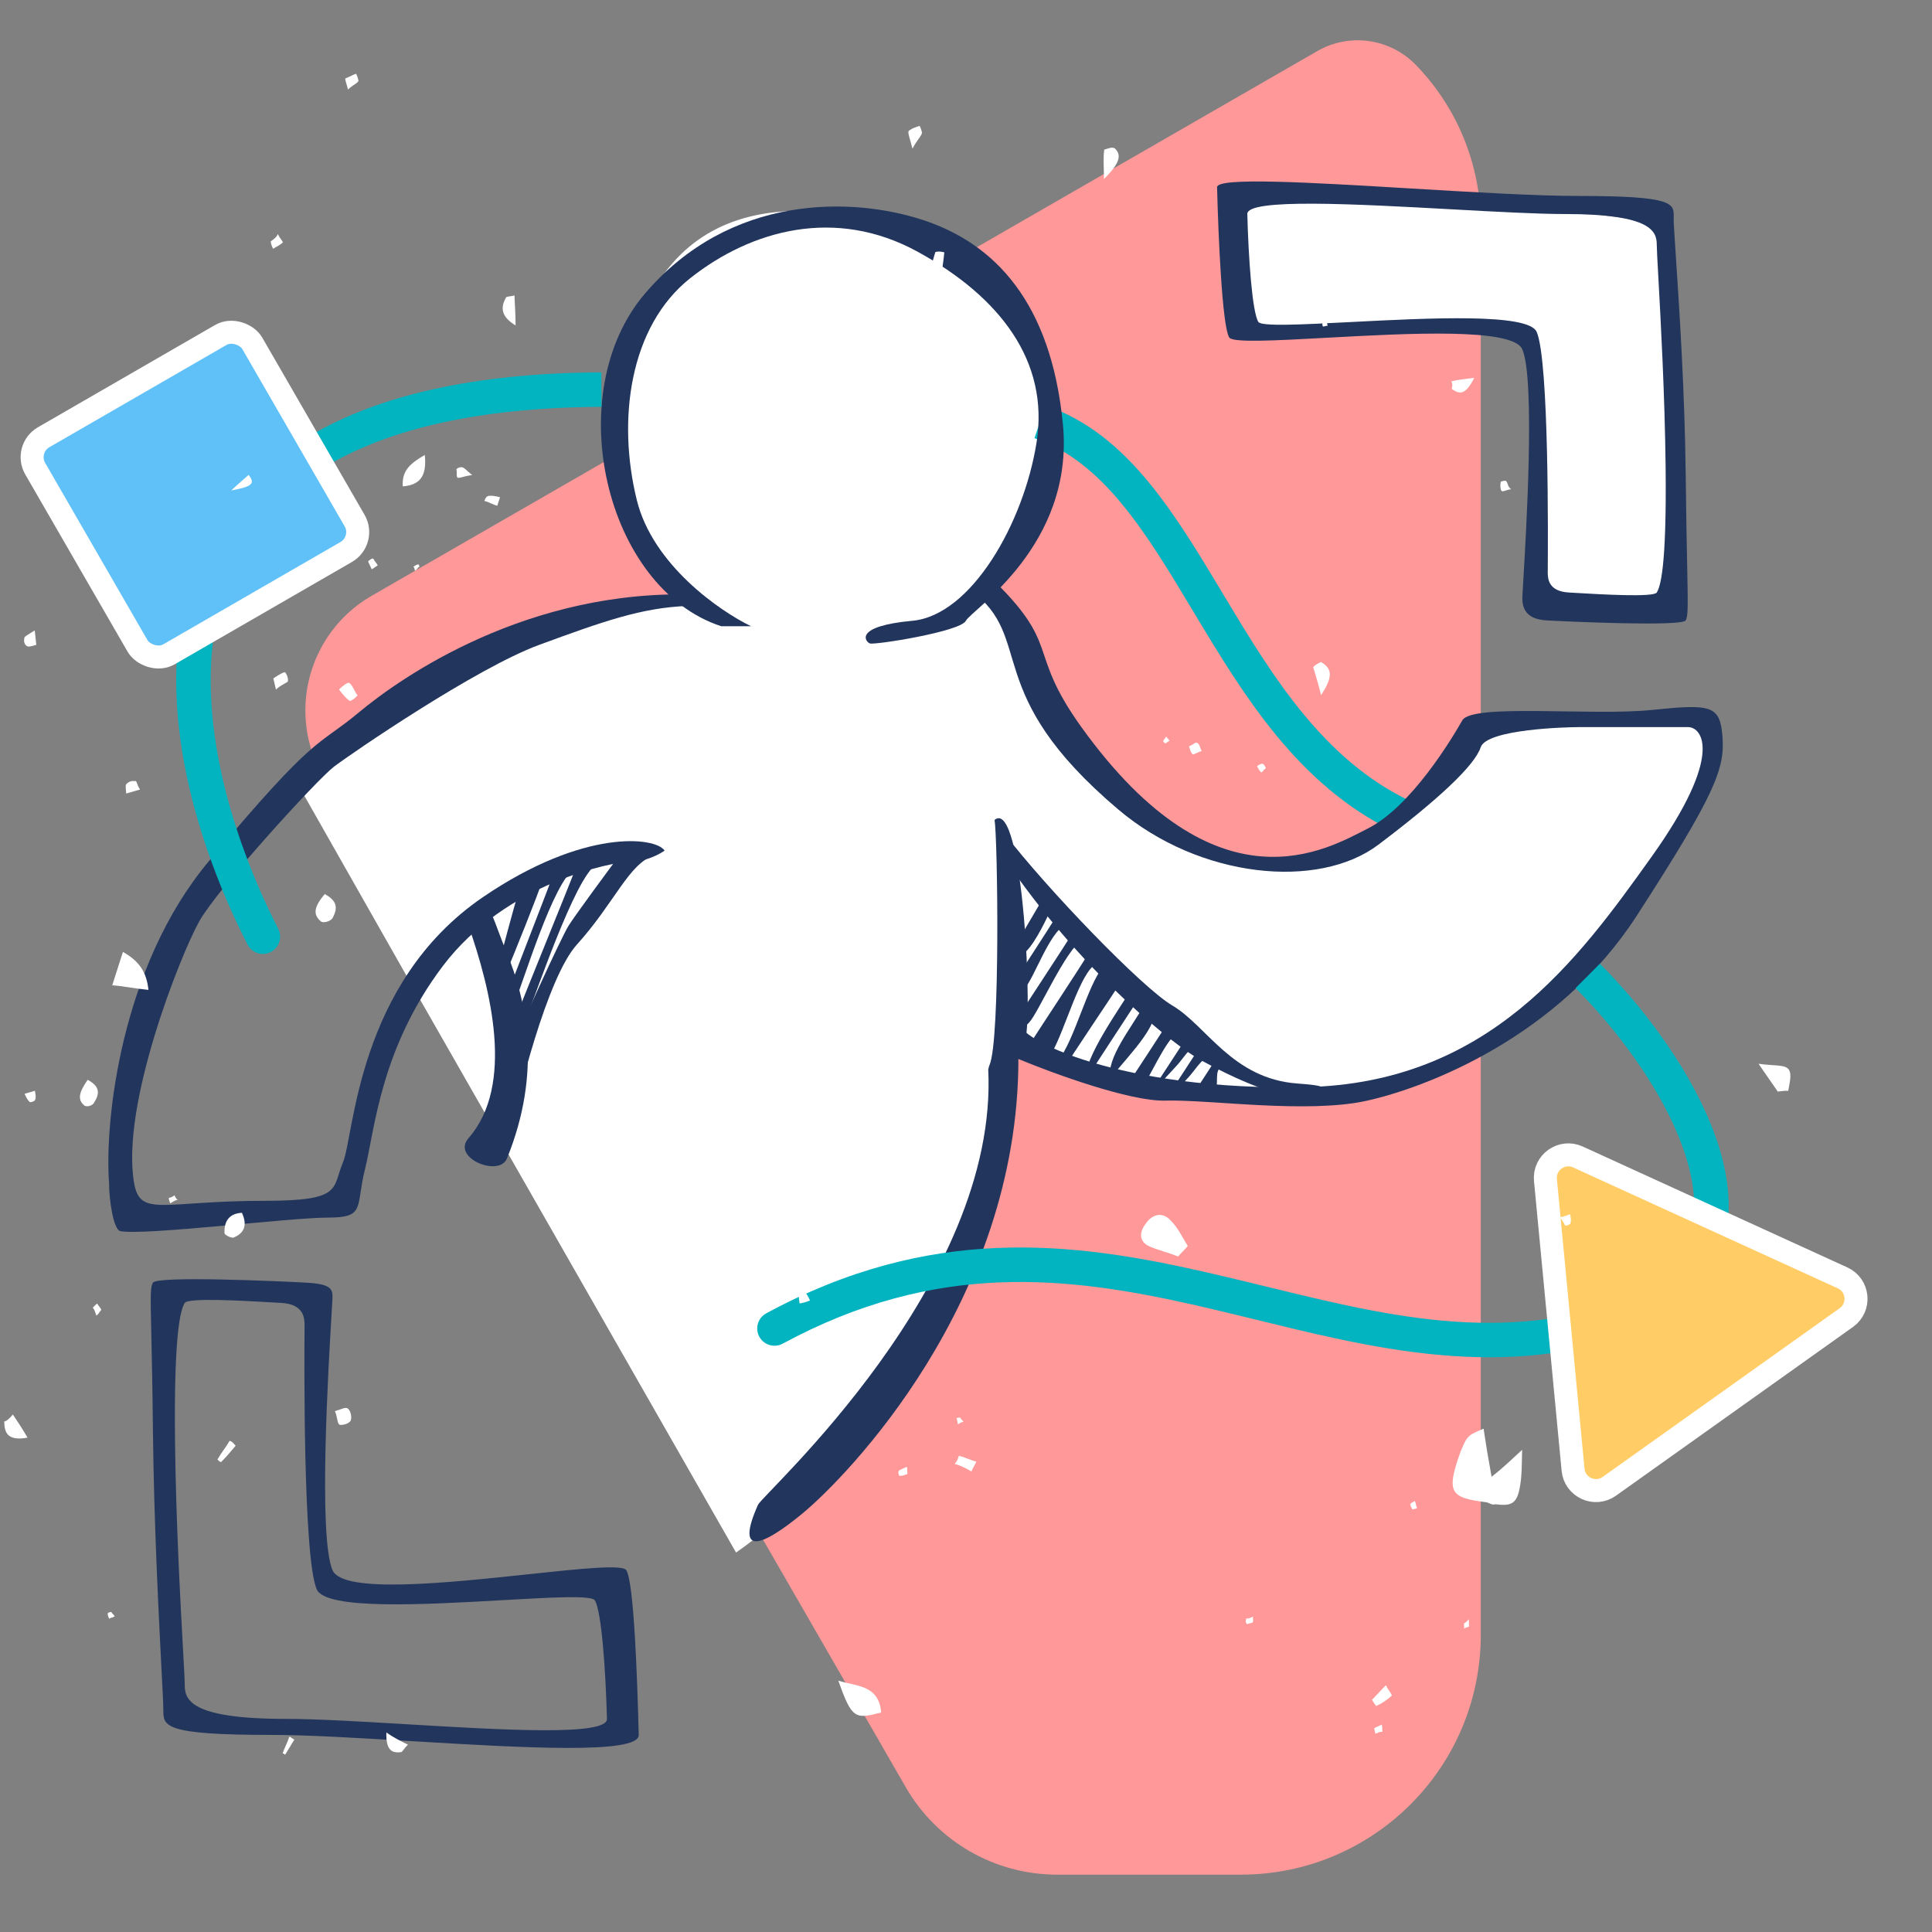 <svg width="168" height="168" viewBox="0 0 168 168" fill="none" xmlns="http://www.w3.org/2000/svg">
<rect x="0" y="0" width="168" height="168" fill="#808080" stroke="none"/>
<g clip-path="url(#clip0)">
<path d="M32.322 51.804L114.543 4.445C117.334 2.837 120.861 3.327 123.108 5.636C126.735 9.363 128.764 14.358 128.764 19.558V142.155C128.764 153.675 119.426 163.013 107.906 163.013H91.91C86.487 163.013 81.477 160.119 78.768 155.421L28.093 67.533C27.085 65.784 26.554 63.801 26.554 61.782C26.554 57.664 28.753 53.859 32.322 51.804Z" fill="#FF9898"/>
<path d="M25.505 67.504L36.005 86.004L64.005 135.004C80.714 123.308 87.796 100.042 88.228 90.511C115.957 101.315 127.769 93.392 138.86 82.301C147.733 73.428 149.066 65.401 148.624 62.497C142.311 62.66 129.438 62.985 128.451 62.985C121.662 75.175 114.873 75.021 110.861 75.484C106.849 75.946 92.346 68.077 91.883 62.985C91.512 58.912 88.356 53.933 86.041 51.104C99.249 37.773 88.093 25.823 82.281 21.143C74.721 18.16 60.411 14.477 55.474 28.179C50.536 41.88 55.34 49.476 60.38 52.048C44.58 52.542 30.597 62.927 25.505 67.504Z" fill="white"/>
<path d="M90.435 36.682C103.669 41.187 106.115 63.363 121.883 70.965" stroke="#01B4C0" stroke-width="3"/>
<path d="M107.752 16.856L127.575 17.246L145.054 19.431C146.115 24.488 145.496 43.908 145.054 52.987L133.193 52.128C133.323 46.041 133.505 33.384 133.193 31.449C132.802 29.029 132.334 29.888 131.164 28.951C130.227 28.202 115.166 28.639 107.752 28.951V16.856Z" fill="white"/>
<path d="M55.378 43.497C56.766 49.109 62.577 53.139 65.309 54.453H62.709C52.619 51.142 48.678 34.195 56.088 25.525C63.497 16.855 74.059 17.091 80.286 19.14C86.513 21.19 91.4 26.313 92.425 36.876C93.45 47.438 84.464 53.034 83.991 53.98C83.518 54.926 76.03 56.108 75.635 55.95C75.241 55.793 74.217 54.453 79.34 53.98C84.464 53.507 89.035 45.467 90.139 38.452C91.242 31.437 86.986 25.84 79.813 21.899C72.64 17.958 65.309 20.008 60.028 24.185C54.748 28.363 53.643 36.481 55.378 43.497Z" fill="#22355D"/>
<path d="M18.133 74.922C10.539 84.001 9.072 97.465 9.485 102.899C9.485 104.358 9.87 106.948 10.467 107.057C12.629 107.45 25.208 105.878 28.509 105.878C31.81 105.878 30.908 104.993 31.745 101.641C32.582 98.288 33.066 91.202 38.506 84.004C44.006 76.728 53.314 74.922 54.886 74.922C56.144 74.922 57.348 74.284 57.792 73.965C57 72.777 50.784 72.022 42.006 78.004C31.034 85.482 30.805 98.756 29.827 101.062C28.849 103.369 29.851 104.419 22.988 104.419C14.201 104.419 12.194 105.878 11.666 102.899C10.467 96.133 15.72 82.981 17.327 80.115C18.934 77.25 27.573 67.785 29.041 66.667C30.509 65.549 41.369 58.1 46.89 56.074C52.411 54.047 55.801 52.829 59.854 52.689C63.097 52.578 59.854 51.688 60.693 51.711C45.947 51.152 34.917 58.855 31.203 61.95C27.488 65.045 27.625 63.572 18.133 74.922Z" fill="#22355D"/>
<path d="M97.258 70.403C85.168 60.181 90.083 55.535 84.433 51.353L85.933 50.013C92.473 56.24 89.137 56.414 94.035 63.228C105.879 79.708 115.504 73.766 118.903 72.066C122.736 70.15 126.306 64.13 127.158 62.64C128.01 61.149 138.389 62.27 143.606 61.738C148.824 61.205 149.569 61.312 149.782 64.08C149.995 66.849 149.143 69.085 142.328 79.626C135.514 90.168 124.121 94.533 118.903 95.705C113.686 96.876 105.167 95.598 101.334 95.705C98.267 95.79 91.538 93.327 88.556 92.084C88.556 113.277 73.506 128.514 69.826 131.567C66.145 134.62 63.932 135.304 65.911 130.853C66.337 129.895 86.862 111.652 85.933 92.97C87.123 91.669 88.769 87.186 88.556 88.784C88.344 90.381 97.501 94.853 113.473 94.533C129.445 94.214 137.217 83.46 143.606 74.515C149.995 65.571 147.972 63.228 146.801 63.228H137.217C136.366 63.228 129.288 63.385 128.755 64.982C128.223 66.58 125.079 69.511 119.861 73.451C114.644 77.39 104.339 76.391 97.258 70.403Z" fill="#22355D"/>
<path d="M86.053 92.595C86.99 90.357 86.752 72.922 86.485 71.297C88.984 69.248 89.887 89.089 89.079 90.715C88.457 91.965 85.387 94.188 86.053 92.595Z" fill="#22355D"/>
<path d="M101.936 87.432C99.328 85.903 91.041 77.301 87.323 72.46L87.818 75.338C94.652 85.139 102.38 91.074 104.358 92.153C105.941 93.016 108.756 94.491 111.319 95.12C113.222 94.896 117.416 94.545 112.848 94.221C107.138 93.817 104.928 89.186 101.936 87.432Z" fill="#22355D"/>
<path fill-rule="evenodd" clip-rule="evenodd" d="M105.832 16.281C105.942 20.576 106.276 28.378 106.893 29.348C107.192 29.816 110.87 29.615 115.347 29.371C122.451 28.984 131.565 28.486 132.376 30.378C133.512 33.031 132.694 46.602 132.442 50.767C132.401 51.444 132.376 51.873 132.376 51.965C132.376 52.626 132.486 53.837 134.468 53.947C136.451 54.058 146.253 54.498 146.583 53.947C146.8 53.587 146.78 52.594 146.709 49.1C146.672 47.263 146.621 44.735 146.583 41.244C146.504 33.98 146.001 26.425 145.723 22.242C145.613 20.591 145.538 19.466 145.538 19.092C145.538 19.022 145.539 18.955 145.541 18.889C145.565 17.695 145.578 17.04 137.333 17.04C133.582 17.04 128.022 16.708 122.612 16.385C114.02 15.872 105.809 15.382 105.832 16.281ZM108.462 18.611C108.558 22.364 108.885 27.148 109.424 27.995C109.685 28.404 113.187 28.224 117.452 28.004C124.223 27.655 132.917 27.208 133.625 28.861C134.716 31.406 134.604 47.301 134.589 49.542C134.588 49.673 134.587 49.758 134.587 49.79C134.587 50.367 134.683 51.425 136.416 51.522C136.584 51.531 136.788 51.543 137.021 51.557C139.189 51.684 143.806 51.956 144.067 51.522C144.356 51.041 144.933 49.501 144.837 40.648C144.768 34.338 144.406 27.783 144.204 24.12C144.123 22.644 144.067 21.637 144.067 21.306C144.067 20.151 143.682 18.611 136.08 18.611C133.703 18.611 130.106 18.414 126.286 18.204C117.89 17.742 108.419 17.222 108.462 18.611Z" fill="#22355D"/>
<path d="M21.524 82.134C21.901 82.871 22.805 83.164 23.543 82.787C24.28 82.409 24.572 81.506 24.195 80.768L21.524 82.134ZM24.195 80.768C20.021 72.606 16.564 61.212 19.293 51.979C20.636 47.436 23.488 43.363 28.636 40.381C33.823 37.376 41.424 35.433 52.305 35.377L52.29 32.377C41.095 32.435 32.923 34.43 27.132 37.785C21.301 41.163 17.97 45.872 16.416 51.129C13.351 61.497 17.251 73.778 21.524 82.134L24.195 80.768Z" fill="#01B4C0"/>
<path fill-rule="evenodd" clip-rule="evenodd" d="M55.542 150.863C55.421 146.142 55.136 137.6 54.458 136.535C54.129 136.019 50.433 136.413 45.945 136.891C38.86 137.646 29.803 138.61 28.914 136.535C27.665 133.62 28.565 118.705 28.841 114.128C28.886 113.383 28.914 112.912 28.914 112.811C28.914 112.085 28.793 111.655 26.614 111.534C24.436 111.413 13.663 110.929 13.3 111.534C13.069 111.919 13.082 112.556 13.154 115.838C13.195 117.713 13.256 120.453 13.3 124.504C13.386 132.421 13.805 140.547 14.041 145.105C14.136 146.957 14.202 148.22 14.202 148.64C14.202 148.654 14.202 148.668 14.202 148.682C14.201 150.107 14.2 150.863 23.67 150.863C26.747 150.863 31.153 151.127 35.711 151.399C45.316 151.973 55.596 152.588 55.542 150.863ZM52.778 149.468C52.672 145.343 52.312 140.086 51.72 139.155C51.434 138.705 47.944 138.904 43.697 139.145C36.96 139.528 28.319 140.02 27.541 138.203C26.342 135.406 26.464 117.937 26.482 115.475C26.483 115.33 26.483 115.237 26.483 115.202C26.483 114.567 26.377 113.404 24.474 113.298C24.289 113.288 24.065 113.275 23.809 113.26C21.426 113.12 16.351 112.821 16.065 113.298C15.747 113.827 15.113 115.519 15.219 125.249C15.294 132.184 15.692 139.388 15.914 143.413C16.004 145.036 16.065 146.142 16.065 146.507C16.065 147.776 16.488 149.468 24.843 149.468C27.529 149.468 31.382 149.697 35.372 149.935C43.794 150.437 52.824 150.976 52.778 149.468Z" fill="#22355D"/>
<path d="M40.744 98.966C44.776 94.364 42.668 86.022 40.744 80.504L42.017 79.004C42.668 78.598 42.864 79.926 44.064 82.844C45.781 87.016 47.151 93.204 44.079 100.746C43.414 102.379 39.219 100.707 40.744 98.966Z" fill="#22355D"/>
<path d="M50.171 82.129C47.578 84.995 44.998 95.262 44.032 100.038C44.032 97.569 44.13 92.347 44.524 91.219C45.016 89.808 48.757 81.603 49.436 80.506C49.98 79.628 52.867 75.716 54.244 73.869C55.615 73.837 58.476 73.869 56.856 74.392C54.691 75.091 53.412 78.547 50.171 82.129Z" fill="#22355D"/>
<path d="M47.006 77.004C46.916 77.422 44.67 83.07 43.919 84.823C43.627 84.823 43.093 84.673 43.293 84.072C43.494 83.471 44.711 78.652 45.128 77.505C45.921 77.275 47.444 74.985 47.006 77.004Z" fill="#22355D"/>
<path d="M50.006 75.504C48.128 76.569 45.452 85.574 44.701 87.327C44.409 87.327 43.875 87.176 44.075 86.575C44.276 85.974 47.711 77.153 48.128 76.005C48.921 75.776 51.804 74.486 50.006 75.504Z" fill="#22355D"/>
<path d="M51.869 75.168C49.99 76.232 46.421 87.01 45.67 88.762C45.378 88.762 44.844 88.612 45.044 88.011C45.245 87.41 49.573 76.816 49.99 75.668C50.783 75.439 53.666 74.149 51.869 75.168Z" fill="#22355D"/>
<path d="M90.773 77.987C89.97 79.346 88.345 82.11 88.271 82.296C88.271 82.775 88.475 83.519 89.29 82.666C90.106 81.814 91.082 79.778 91.468 78.867L90.773 77.987Z" fill="#22355D"/>
<path d="M91.978 79.469C91.174 80.828 88.159 85.379 88.085 85.564C88.085 86.043 88.288 86.787 89.104 85.935C89.919 85.082 91.19 81.184 92.673 80.349L91.978 79.469Z" fill="#22355D"/>
<path d="M93.461 80.813C92.658 82.172 88.539 88.366 88.465 88.551C88.465 89.03 88.669 89.775 89.484 88.922C90.3 88.069 92.674 82.528 94.156 81.694L93.461 80.813Z" fill="#22355D"/>
<path d="M101.53 88.946C101.02 89.809 98.402 93.745 98.355 93.863C98.355 94.168 98.823 95.03 99.341 94.488C99.859 93.946 101.368 90.424 102.31 89.894L101.53 88.946Z" fill="#22355D"/>
<path d="M103.507 89.692C102.996 90.556 100.379 94.492 100.332 94.61C100.332 94.914 101.792 93.216 102.31 92.674C102.828 92.133 103.345 91.171 104.287 90.641L103.507 89.692Z" fill="#22355D"/>
<path d="M104.536 90.704C104.025 91.568 101.408 95.504 101.361 95.621C101.361 95.926 102.821 94.228 103.339 93.686C103.857 93.144 104.373 92.183 105.316 91.653L104.536 90.704Z" fill="#22355D"/>
<path d="M105.675 92.169C105.344 92.729 103.646 95.282 103.616 95.359C103.616 95.556 105.339 95.064 105.675 94.713C106.011 94.362 105.57 93.128 106.181 92.784L105.675 92.169Z" fill="#22355D"/>
<path d="M94.655 82.897C93.852 84.256 89.733 90.449 89.659 90.635C89.659 91.113 90.1 93.952 91.397 91.681C92.695 89.411 93.868 84.611 95.351 83.777L94.655 82.897Z" fill="#22355D"/>
<path d="M92.327 93.217C93.13 91.858 97.087 86.037 97.161 85.851C97.161 85.373 96.72 82.534 95.423 84.805C94.125 87.075 92.952 91.875 91.469 92.709L92.327 93.217Z" fill="#22355D"/>
<path d="M99.151 86.608C99.083 86.779 95.563 92.078 94.394 93.956L94.156 94.346C94.217 94.243 94.297 94.111 94.394 93.956L94.406 93.935C94.156 92.072 97.567 87.417 98.359 86.031C99.151 84.645 99.151 86.129 99.151 86.608V86.608Z" fill="#22355D"/>
<path d="M100.348 87.87C100.73 89.451 97.191 92.728 96.311 94.129L96.27 94.197C96.283 94.175 96.297 94.152 96.311 94.129L96.52 93.786C96.27 91.923 98.258 89.563 99.556 87.293C100.853 85.022 100.348 87.391 100.348 87.87Z" fill="#22355D"/>
<path d="M138.301 115.521L138.649 116.98L138.301 115.521ZM66.632 114.202C65.904 114.596 65.632 115.506 66.026 116.235C66.421 116.963 67.331 117.235 68.059 116.841L66.632 114.202ZM137.004 85.926C141.139 90.047 145.699 96.341 146.978 101.987C147.609 104.772 147.406 107.232 146.162 109.215C144.917 111.2 142.452 112.991 137.954 114.062L138.649 116.98C143.612 115.799 146.901 113.683 148.703 110.81C150.506 107.936 150.643 104.589 149.904 101.324C148.442 94.869 143.422 88.087 139.121 83.801L137.004 85.926ZM137.954 114.062C126.562 116.774 116.189 113.194 104.634 110.574C93.166 107.974 80.903 106.484 66.632 114.202L68.059 116.841C81.383 109.635 92.772 110.961 103.97 113.5C115.081 116.019 126.388 119.9 138.649 116.98L137.954 114.062Z" fill="#01B4C0"/>
<rect x="2.062" y="39.022" width="21.796" height="21.796" rx="2" transform="rotate(-30 2.062 39.022)" fill="#60C1F8" stroke="white" stroke-width="2"/>
<path d="M160.225 111.121L137.209 100.606C135.809 99.966 134.241 101.083 134.387 102.615L136.789 127.805C136.935 129.338 138.685 130.138 139.94 129.245L160.554 114.57C161.808 113.677 161.626 111.761 160.225 111.121Z" fill="#FFCC66" stroke="white" stroke-width="2"/>
<path d="M126.998 126.253C125.713 129.832 126.127 130.235 129.262 130.634C129.516 130.692 129.723 130.893 130.023 130.806C131.463 130.977 131.936 130.775 132.192 129.13C132.344 128.236 132.322 127.457 132.358 126.073C131.4 126.939 130.788 127.575 129.703 128.413C129.406 126.798 129.223 125.673 129.006 124.231C127.587 124.839 127.587 124.839 126.998 126.253Z" fill="white"/>
<path d="M99.621 106.418C98.905 107.359 99.232 108.063 99.958 108.385C100.684 108.707 101.586 108.911 102.441 109.262C102.664 108.998 103.063 108.616 103.286 108.351C102.83 107.618 102.421 106.737 101.789 106.122C101.076 105.33 100.162 105.595 99.621 106.418Z" fill="white"/>
<path d="M76.623 148.914C76.425 146.466 74.411 146.647 72.896 146.142C74.075 149.455 74.335 149.514 76.623 148.914Z" fill="white"/>
<path d="M10.69 82.777C10.365 83.792 10.085 84.661 9.76 85.675C10.825 85.761 11.716 85.963 12.909 86.077C12.738 84.484 12.079 83.558 10.69 82.777Z" fill="white"/>
<path d="M154.589 94.921C154.937 94.874 155.285 94.828 155.498 94.86C155.602 94.185 155.842 93.433 155.538 92.993C155.234 92.553 154.188 92.692 152.915 92.501C153.752 93.711 154.132 94.261 154.589 94.921Z" fill="white"/>
<path d="M35.024 42.292C36.501 42.178 37.135 41.417 36.937 39.559C35.648 40.321 34.937 40.913 35.024 42.292Z" fill="white"/>
<path d="M27.884 80.105C28.088 80.304 28.677 80.133 28.893 79.876C29.506 78.794 29.144 78.253 28.239 77.742C27.376 78.768 27.149 79.48 27.884 80.105Z" fill="white"/>
<path d="M62.686 94.973C63.896 94.943 64.621 94.345 64.951 92.894C63.492 92.868 62.733 93.153 62.686 94.973Z" fill="white"/>
<path d="M59.348 42.62C60.195 43.448 60.878 43.921 61.514 44.542C61.738 44.276 61.915 44.157 62.14 43.89C62 42.587 61.365 41.966 59.348 42.62Z" fill="white"/>
<path d="M21.035 105.46C19.946 105.519 19.468 106.175 19.524 107.257C19.603 107.428 20.181 107.712 20.351 107.598C21.282 107.198 21.51 106.485 21.035 105.46Z" fill="white"/>
<path d="M7.312 96.112C7.515 96.31 8.102 96.139 8.193 95.855C8.713 95.059 8.646 94.435 7.62 93.897C7.1 94.693 6.58 95.488 7.312 96.112Z" fill="white"/>
<path d="M95.997 15.574C97.341 14.221 97.564 13.517 96.965 12.927C96.766 12.731 96.311 12.928 96.022 13.013C95.922 13.745 95.987 14.364 95.997 15.574Z" fill="white"/>
<path d="M65.365 84.483C64.469 85.32 64.469 85.32 64.478 86.517C65.374 85.68 65.374 85.68 65.365 84.483Z" fill="white"/>
<path d="M45.136 70.569C45 70.994 45.157 71.334 45.302 72.128C45.855 71.645 46.486 71.332 46.452 71.021C46.543 70.737 46.183 70.199 45.981 70.001C45.902 69.831 45.226 70.285 45.136 70.569Z" fill="white"/>
<path d="M114.864 57.559C114.696 57.672 114.405 57.758 114.191 58.013C114.381 58.663 114.649 59.482 114.872 60.444C116.118 58.604 115.637 58.039 114.864 57.559Z" fill="white"/>
<path d="M2.397 125.012C1.862 124.107 1.49 123.553 1.117 122.998C0.895 123.262 0.673 123.525 0.369 123.613C0.392 124.401 0.495 125.365 2.397 125.012Z" fill="white"/>
<path d="M80.925 23.634C80.88 23.775 81.247 23.859 81.812 24.14C81.958 23.267 82.059 22.535 82.115 21.944C81.871 21.888 81.627 21.832 81.338 21.916C81.204 22.339 81.026 22.902 80.925 23.634Z" fill="white"/>
<path d="M44.835 28.298C44.826 27.078 44.759 26.454 44.737 25.689C44.445 25.774 44.321 25.746 44.028 25.831C43.464 26.768 43.609 27.562 44.835 28.298Z" fill="white"/>
<path d="M119.666 148.347C120.135 148.146 120.649 147.802 121.038 147.429C120.878 147.086 120.673 146.886 120.514 146.543C120.125 146.916 119.691 147.431 119.302 147.804C119.382 147.975 119.666 148.347 119.666 148.347Z" fill="white"/>
<path d="M126.233 33.82C126.909 34.287 127.423 34.403 128.195 32.854C127.331 32.972 126.771 33.002 126.164 33.178C126.293 33.207 126.327 33.528 126.233 33.82Z" fill="white"/>
<path d="M21.62 41.297C21.056 41.787 20.492 42.277 20.101 42.652C21.976 42.304 22.194 42.045 21.62 41.297Z" fill="white"/>
<path d="M29.478 59.954C29.768 60.331 30.058 60.709 30.395 60.941C30.523 60.97 30.872 60.737 31.093 60.475C30.803 60.097 30.687 59.603 30.35 59.371C30.223 59.342 29.873 59.575 29.478 59.954Z" fill="white"/>
<path d="M30.508 123.489C30.601 123.2 30.486 122.708 30.279 122.506C30.071 122.304 29.723 122.536 29.122 122.71C29.364 123.231 29.305 123.838 29.559 123.896C29.814 123.953 30.416 123.779 30.508 123.489Z" fill="white"/>
<path d="M19.256 127.102C19.637 126.733 20.064 126.224 20.491 125.714C20.289 125.516 20.211 125.346 19.965 125.29C19.661 125.828 19.234 126.338 18.931 126.876C18.808 126.848 19.211 127.243 19.256 127.102Z" fill="white"/>
<path d="M34.851 152.36C34.98 152.39 35.074 152.095 35.474 151.711C34.876 151.417 34.277 151.123 33.596 150.652C33.558 152.067 33.981 152.479 34.851 152.36Z" fill="white"/>
<path d="M48.89 98.924C49.147 98.529 49.449 97.992 49.583 97.569C49.583 97.569 49.26 97.344 49.015 97.288C48.713 97.824 48.456 98.219 48.277 98.784C48.445 98.671 48.69 98.727 48.89 98.924Z" fill="white"/>
<path d="M142.517 67.806C142.426 68.091 142.584 68.431 142.527 69.028C143.035 68.686 143.668 68.373 143.668 68.373C143.68 67.918 143.398 67.55 143.24 67.209C143.071 67.323 142.653 67.38 142.517 67.806Z" fill="white"/>
<path d="M84.477 127.954C84.572 127.657 84.797 127.389 84.892 127.092C84.373 126.974 83.901 126.707 83.381 126.589C83.286 126.886 83.239 127.035 83.014 127.302C83.533 127.42 84.005 127.687 84.477 127.954Z" fill="white"/>
<path d="M60.782 45.703C60.614 45.816 60.154 46.015 60.109 46.156C60.02 46.439 60.176 46.778 60.242 47.4C60.624 47.032 61.038 46.975 60.96 46.805C60.972 46.353 60.815 46.014 60.782 45.703Z" fill="white"/>
<path d="M75.909 105.501C75.782 105.473 75.263 105.82 75.263 105.82C75.297 106.137 75.458 106.483 75.492 106.801C75.492 106.801 75.965 106.598 76.438 106.395C76.277 106.049 76.116 105.703 75.909 105.501Z" fill="white"/>
<path d="M24.75 58.449C24.454 58.535 24.111 58.764 23.769 58.994C23.769 58.994 23.882 59.48 23.996 59.965C24.384 59.593 24.68 59.507 25.023 59.278C25.115 58.992 24.876 58.477 24.75 58.449Z" fill="white"/>
<path d="M77.911 25.869C77.637 25.616 77.238 25.386 76.963 25.134C76.853 25.303 76.866 25.451 76.755 25.62C77.016 25.724 77.402 25.807 77.911 25.869C77.729 26.65 77.534 27.283 77.351 28.064C78.677 27.384 78.859 26.603 77.911 25.869Z" fill="white"/>
<path d="M79.347 12.927C79.694 12.249 80.075 11.881 80.164 11.598C80.209 11.457 79.975 10.949 79.975 10.949C79.684 11.034 79.394 11.119 79.058 11.346C78.89 11.459 79.046 11.798 79.347 12.927Z" fill="white"/>
<path d="M55.662 87.132C55.403 87.529 55.111 87.614 55.144 87.926C55.053 88.21 55.379 88.436 55.458 88.606C55.672 88.35 56.01 88.123 56.1 87.84C56.145 87.698 55.819 87.472 55.662 87.132Z" fill="white"/>
<path d="M42.124 43.561C42.513 43.65 42.854 43.886 43.243 43.975C43.338 43.678 43.385 43.53 43.48 43.233C43.091 43.145 42.702 43.057 42.395 43.146C42.218 43.265 42.171 43.413 42.124 43.561Z" fill="white"/>
<path d="M103.387 64.896C103.468 65.07 103.502 65.39 103.711 65.593C103.839 65.622 104.188 65.389 104.49 65.302C104.328 64.953 104.293 64.633 104.038 64.575C103.91 64.546 103.689 64.808 103.387 64.896Z" fill="white"/>
<path d="M122.201 82.335C122.546 82.105 122.89 81.875 122.936 81.731C122.982 81.588 122.822 81.243 122.616 81.043C122.272 81.273 122.053 81.532 121.755 81.618C121.915 81.963 121.995 82.135 122.201 82.335Z" fill="white"/>
<path d="M2.118 55.532C2.026 55.819 2.185 56.162 2.436 56.219C2.562 56.247 2.859 56.161 3.156 56.075C3.122 55.76 3.088 55.445 3.02 54.816C2.506 55.16 2.038 55.361 2.118 55.532Z" fill="white"/>
<path d="M23.554 20.977C23.508 21.12 23.667 21.462 23.746 21.634C24.088 21.404 24.385 21.318 24.601 21.061C24.522 20.89 24.317 20.69 24.158 20.347C24.067 20.633 23.725 20.862 23.554 20.977Z" fill="white"/>
<path d="M10.954 68.22C10.908 68.365 10.942 68.684 10.976 69.002C11.278 68.915 11.579 68.828 12.182 68.653C11.893 68.276 11.905 67.812 11.731 67.929C11.476 67.871 11.175 67.958 10.954 68.22Z" fill="white"/>
<path d="M30.26 7.785C30.648 7.412 30.944 7.326 31.161 7.069C31.207 6.926 30.968 6.412 30.968 6.412C30.672 6.498 30.33 6.727 30.033 6.813C29.987 6.956 30.146 7.299 30.26 7.785Z" fill="white"/>
<path d="M69.512 112.569C69.419 112.858 69.5 113.031 69.534 113.349C69.835 113.262 69.962 113.29 70.436 113.087C70.275 112.741 70.194 112.568 69.986 112.366C69.859 112.337 69.512 112.569 69.512 112.569Z" fill="white"/>
<path d="M2.138 95.11C2.299 95.457 2.379 95.63 2.587 95.832C2.714 95.861 3.014 95.774 3.061 95.629C3.154 95.34 3.073 95.167 3.039 94.849C2.738 94.936 2.438 95.023 2.138 95.11Z" fill="white"/>
<path d="M39.751 41.487C39.833 41.665 40.187 41.428 41.059 41.308C40.506 40.865 40.424 40.687 40.165 40.629C40.035 40.599 39.729 40.688 39.681 40.836C39.764 41.014 39.669 41.31 39.751 41.487Z" fill="white"/>
<path d="M8.382 114.404C8.552 114.29 8.598 114.147 8.814 113.89C8.735 113.719 8.531 113.52 8.451 113.349C8.281 113.463 8.064 113.72 8.064 113.72C8.269 113.919 8.302 114.233 8.382 114.404Z" fill="white"/>
<path d="M53.619 63.727C53.315 63.815 53.14 63.932 52.917 64.195C52.871 64.342 53.162 64.722 53.162 64.722C53.466 64.633 53.816 64.399 54.295 64.194C53.957 63.96 53.747 63.756 53.619 63.727Z" fill="white"/>
<path d="M57.713 106.392C57.963 106.449 58.134 106.334 58.43 106.248C58.397 105.934 58.442 105.792 58.329 105.306C57.987 105.535 57.816 105.65 57.6 105.907C57.554 106.05 57.588 106.364 57.713 106.392Z" fill="white"/>
<path d="M136.088 106.568C136.215 106.597 136.515 106.509 136.562 106.365C136.655 106.076 136.574 105.903 136.54 105.585C136.239 105.672 136.066 105.788 135.639 105.846C135.927 106.221 136.007 106.395 136.088 106.568Z" fill="white"/>
<path d="M130.949 41.811C130.822 41.782 130.52 41.87 130.52 41.87C130.426 42.16 130.461 42.48 130.542 42.654C130.623 42.829 130.971 42.596 131.401 42.537C131.065 42.305 131.158 42.014 130.949 41.811Z" fill="white"/>
<path d="M69.304 68.736C69.304 68.736 69.467 69.088 69.596 69.117C69.853 69.175 70.158 69.087 70.462 68.998C70.088 68.442 70.007 68.266 69.878 68.237C69.655 68.501 69.48 68.618 69.304 68.736Z" fill="white"/>
<path d="M69.384 43.678C69.01 43.121 68.882 43.092 68.8 42.916C68.624 43.034 68.401 43.298 68.226 43.416C68.226 43.416 68.389 43.767 68.518 43.796C68.775 43.855 69.079 43.766 69.384 43.678Z" fill="white"/>
<path d="M57.073 36.49C57.245 36.375 57.464 36.116 57.636 36.001L57.476 35.657C57.303 35.772 57.131 35.887 56.787 36.117C56.913 36.146 56.993 36.318 57.073 36.49Z" fill="white"/>
<path d="M32.005 48.817C32.086 48.99 32.166 49.163 32.327 49.509C32.501 49.394 32.674 49.278 32.847 49.162C32.767 48.989 32.559 48.787 32.479 48.614C32.398 48.441 32.005 48.817 32.005 48.817Z" fill="white"/>
<path d="M24.801 152.576C25.052 152.185 25.346 151.654 25.597 151.263C25.477 151.235 25.282 151.04 25.162 151.012C24.987 151.571 24.736 151.962 24.561 152.521C24.605 152.381 24.681 152.549 24.801 152.576Z" fill="white"/>
<path d="M102.72 84.21C102.8 84.384 102.881 84.557 103.043 84.904C103.216 84.788 103.39 84.672 103.563 84.556C103.483 84.383 103.275 84.18 103.194 84.007C103.067 83.978 102.72 84.21 102.72 84.21Z" fill="white"/>
<path d="M78.187 128.321C78.44 128.378 78.613 128.263 78.912 128.176C78.878 127.86 78.924 127.716 78.844 127.543C78.671 127.658 78.372 127.745 78.199 127.86C78.027 127.976 78.187 128.321 78.187 128.321Z" fill="white"/>
<path d="M119.614 150.768C119.786 150.653 120.084 150.566 120.21 150.595C120.176 150.279 120.222 150.135 120.142 149.963C119.97 150.078 119.672 150.165 119.5 150.28C119.5 150.28 119.534 150.595 119.614 150.768Z" fill="white"/>
<path d="M108.483 141.229C108.656 141.114 108.908 141.171 108.954 141.027C109 140.884 108.92 140.711 108.966 140.568C108.794 140.683 108.496 140.769 108.369 140.741C108.277 141.028 108.357 141.2 108.483 141.229Z" fill="white"/>
<path d="M9.382 140.264C9.335 140.409 9.416 140.583 9.497 140.758C9.671 140.641 9.799 140.67 9.973 140.554C9.892 140.38 9.764 140.351 9.684 140.177C9.556 140.148 9.382 140.264 9.382 140.264Z" fill="white"/>
<path d="M63.514 35.295C63.687 35.179 63.859 35.064 63.905 34.921C63.779 34.892 63.699 34.72 63.573 34.691C63.527 34.835 63.355 34.95 63.308 35.094C63.308 35.094 63.514 35.295 63.514 35.295Z" fill="white"/>
<path d="M64.574 42.957C64.403 43.071 64.232 43.186 64.311 43.357C64.266 43.5 64.345 43.672 64.425 43.843C64.55 43.872 64.721 43.757 64.892 43.642C64.733 43.3 64.654 43.128 64.574 42.957Z" fill="white"/>
<path d="M101.407 64.04C101.361 64.184 101.188 64.299 101.142 64.443C101.142 64.443 101.222 64.615 101.349 64.644C101.521 64.528 101.693 64.413 101.693 64.413C101.613 64.241 101.487 64.213 101.407 64.04Z" fill="white"/>
<path d="M109.312 66.622C109.392 66.796 109.473 66.969 109.681 67.172C109.855 67.056 109.902 66.911 110.076 66.795C109.995 66.621 109.914 66.447 109.787 66.418C109.659 66.39 109.485 66.506 109.312 66.622Z" fill="white"/>
<path d="M115.455 28.33C115.375 28.158 115.421 28.014 115.341 27.842L115.043 27.928C114.997 28.072 114.951 28.216 115.031 28.388C115.157 28.416 115.329 28.301 115.455 28.33Z" fill="white"/>
<path d="M122.802 131.239C122.929 131.267 123.102 131.152 123.228 131.181C123.148 131.008 123.114 130.691 123.033 130.519C122.861 130.634 122.562 130.721 122.642 130.894C122.642 130.894 122.722 131.066 122.802 131.239Z" fill="white"/>
<path d="M15.173 103.941C14.999 104.057 14.825 104.173 14.698 104.145C14.652 104.29 14.732 104.463 14.813 104.637C14.987 104.521 15.161 104.405 15.462 104.317C15.335 104.289 15.254 104.115 15.173 103.941Z" fill="white"/>
<path d="M83.189 123.359C83.271 123.534 83.224 123.68 83.305 123.854C83.48 123.738 83.654 123.621 83.782 123.65C83.701 123.475 83.573 123.446 83.492 123.272C83.364 123.243 83.062 123.331 83.189 123.359Z" fill="white"/>
<path d="M127.318 141.164C127.273 141.305 127.351 141.474 127.306 141.616C127.474 141.502 127.597 141.531 127.765 141.417C127.687 141.248 127.777 140.965 127.699 140.796C127.654 140.937 127.486 141.05 127.318 141.164Z" fill="white"/>
<path d="M36.092 49.634C36.264 49.519 36.31 49.376 36.483 49.26L36.402 49.088C36.276 49.06 36.104 49.175 35.932 49.29C36.058 49.318 36.012 49.462 36.092 49.634Z" fill="white"/>
<path d="M91.149 67.447C91.275 67.476 91.447 67.361 91.573 67.389C91.493 67.217 91.54 67.073 91.46 66.901C91.287 67.016 91.115 67.131 91.069 67.275L91.149 67.447Z" fill="white"/>
<path d="M67.008 77.265C67.088 77.437 67.214 77.465 67.294 77.638L67.466 77.522C67.513 77.379 67.433 77.207 67.479 77.063C67.353 77.034 67.18 77.15 67.008 77.265Z" fill="white"/>
<path d="M29.525 72.16C29.478 72.305 29.559 72.48 29.64 72.654C29.814 72.537 29.942 72.566 30.116 72.45C30.035 72.276 29.908 72.247 29.827 72.073C29.699 72.044 29.525 72.16 29.525 72.16Z" fill="white"/>
</g>
<defs>
<clipPath id="clip0">
<rect width="168" height="168" fill="white"/>
</clipPath>
</defs>
</svg>

